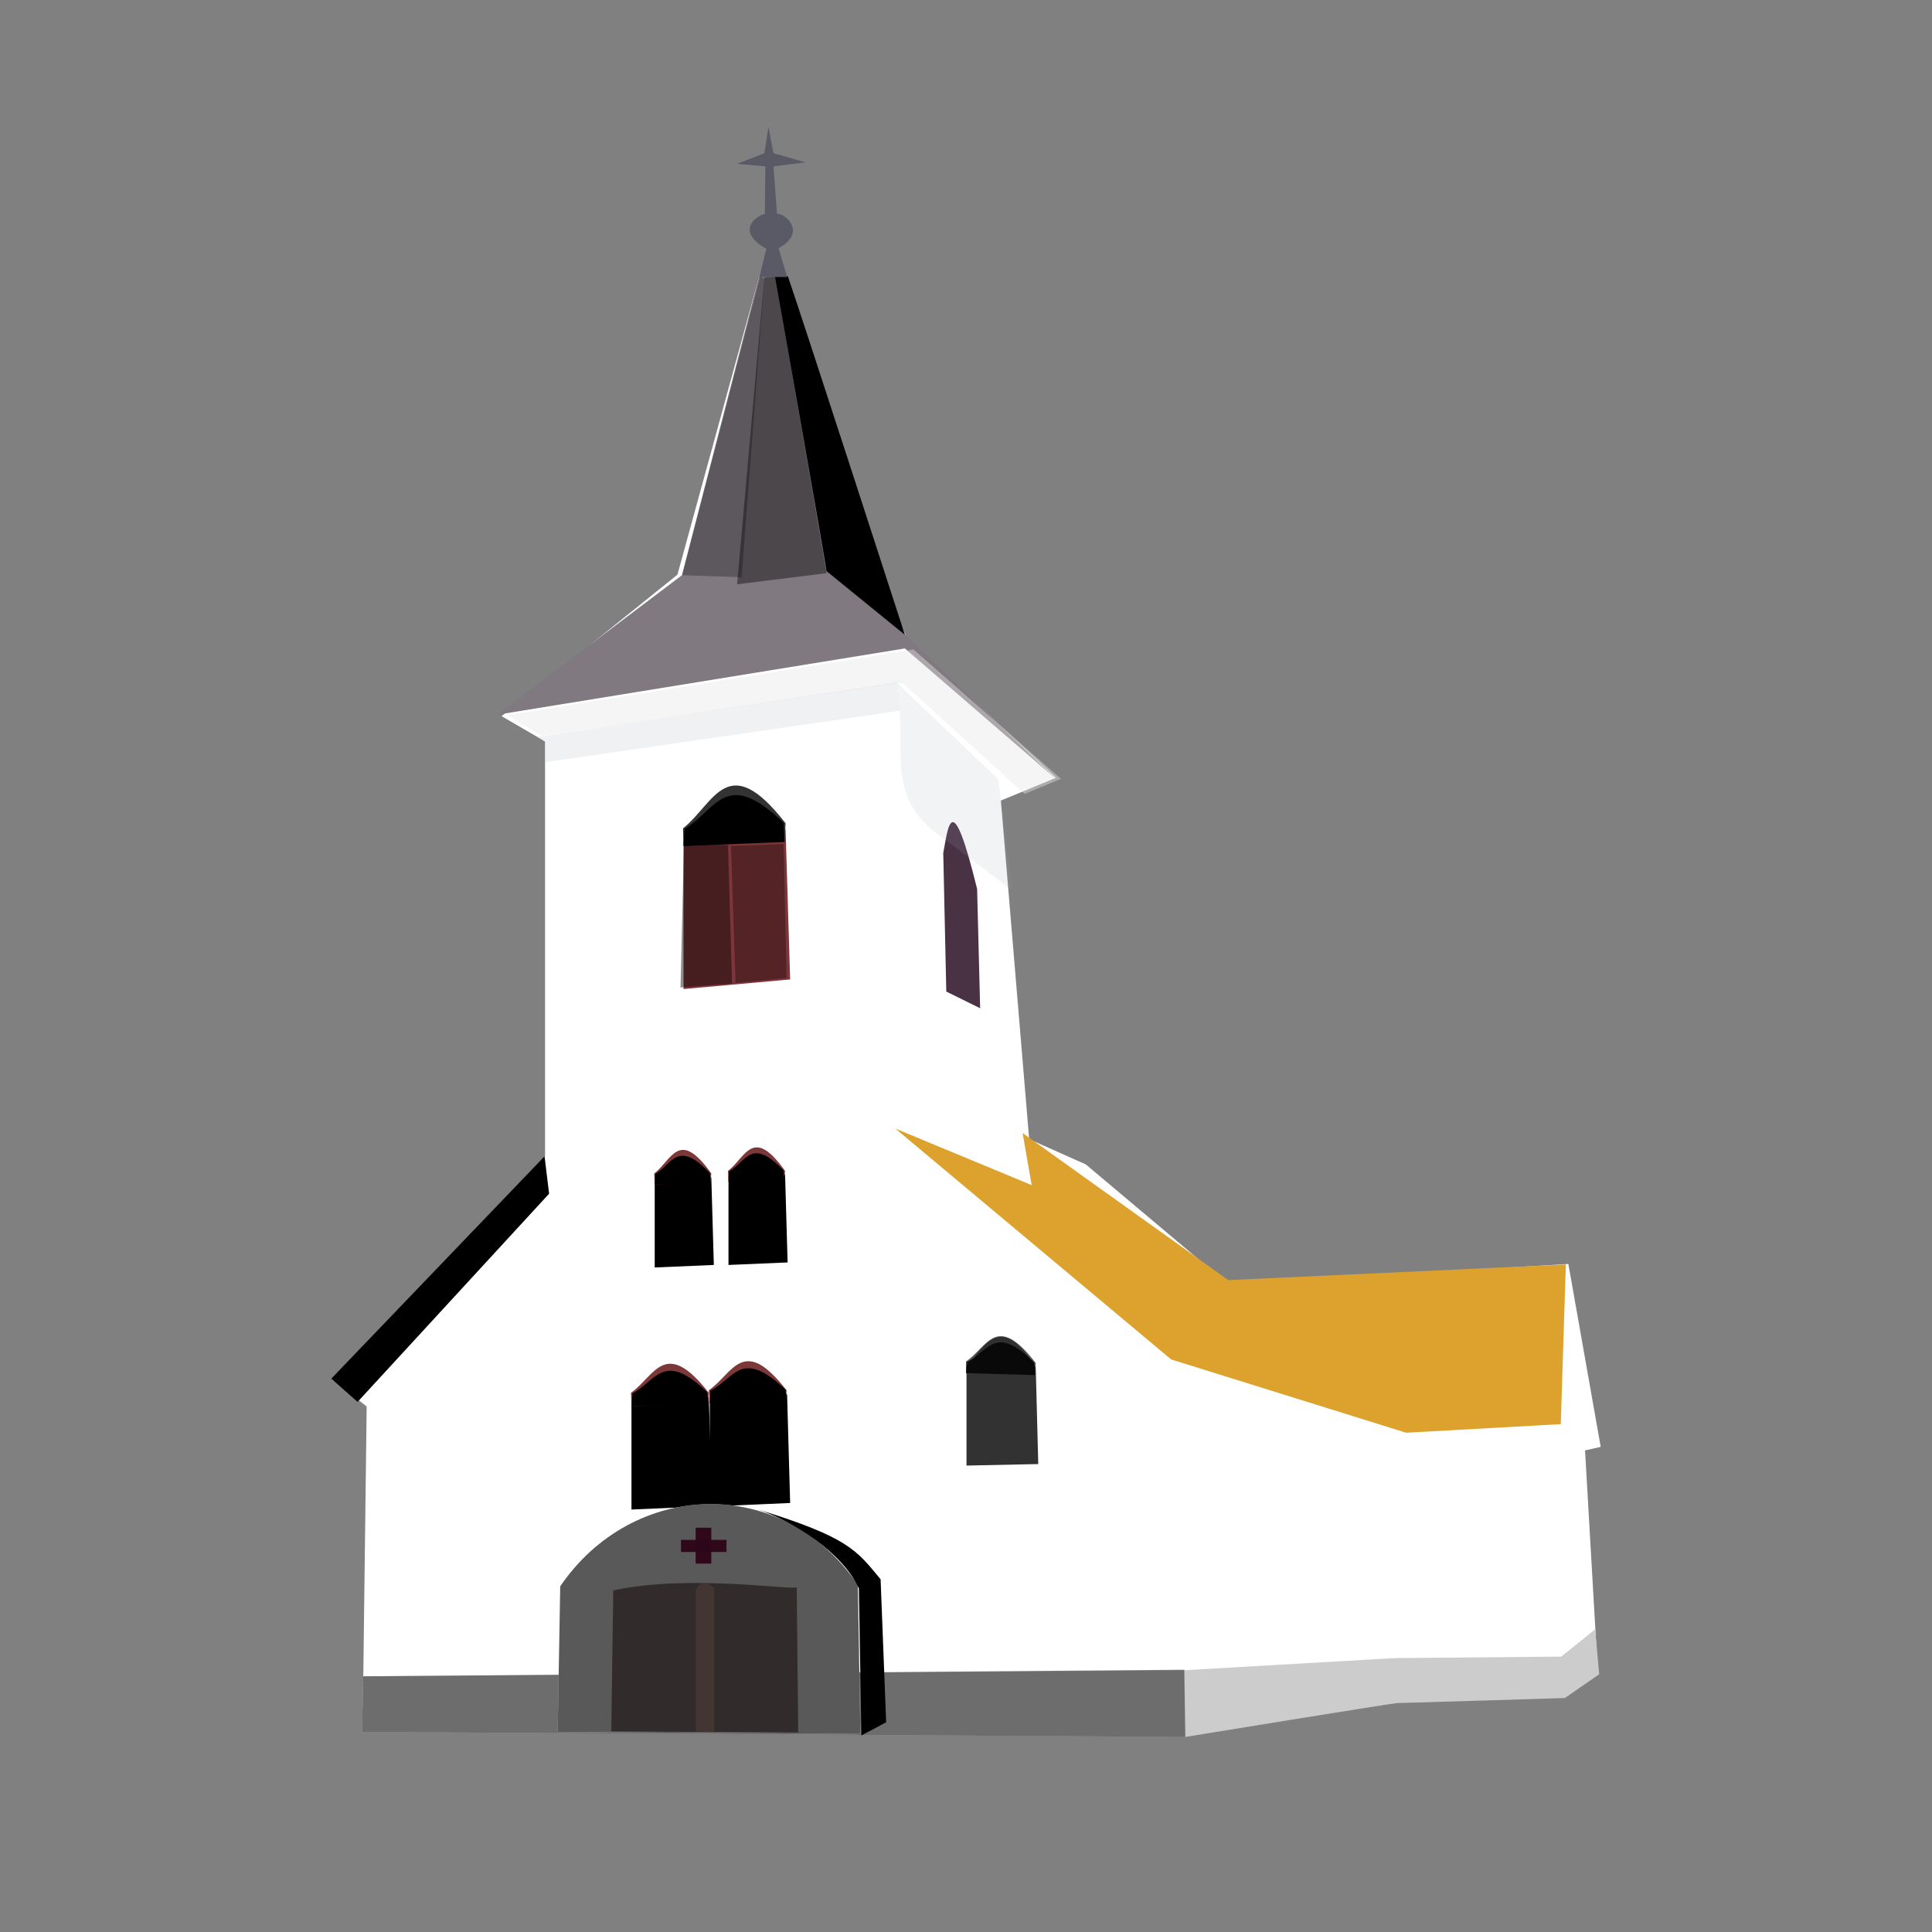 <svg id="bg_ore_church" width="200" height="200" xmlns="http://www.w3.org/2000/svg" version="1.1" xmlns:xlink="http://www.w3.org/1999/xlink" xmlns:svgjs="http://svgjs.com/svgjs" class="bgs" preserveAspectRatio="xMidYMin slice"><rect width="100%" height="100%" fill="#808080" stroke="none"/><rect id="solid_rect_ore_church" width="200" height="200" opacity="0.00" fill="#400000" class="reds"/><defs id="SvgjsDefs1206"><pattern id="SvgjsPattern1407" x="0" y="0" width="44" height="44" patternUnits="userSpaceOnUse" patternTransform="matrix(1,0,0,1,0,0)"><ellipse id="circ" rx="10" ry="10" cx="11" cy="11" stroke-opacity="1" stroke-width="0.2" opacity="1" stroke="#ffffff" fill="#400000" class="reds"/></pattern></defs><rect id="rect_ore_church" width="100%" height="100%" fill="orange" class="oranges" opacity="0.00"/><svg id="th_ore_church" preserveAspectRatio="xMidYMid meet" viewBox="-2.512 -2.512 30.144 38.232" class="svg_thumb" data-uid="ore_church" data-keyword="church" data-coll="ore" data-complex="true" data-c="{&quot;333333&quot;:[&quot;ore_church_l_11&quot;],&quot;807980&quot;:[&quot;ore_church_l_2&quot;],&quot;ffffff&quot;:[&quot;ore_church_l_1&quot;,&quot;ore_church_l_34&quot;],&quot;000000&quot;:[&quot;ore_church_l_3&quot;,&quot;ore_church_l_4&quot;,&quot;ore_church_l_5&quot;,&quot;ore_church_l_7&quot;,&quot;ore_church_l_9&quot;,&quot;ore_church_l_12&quot;,&quot;ore_church_l_13&quot;,&quot;ore_church_l_14&quot;,&quot;ore_church_l_15&quot;,&quot;ore_church_l_17&quot;,&quot;ore_church_l_19&quot;,&quot;ore_church_l_21&quot;,&quot;ore_church_l_22&quot;,&quot;ore_church_l_24&quot;,&quot;ore_church_l_26&quot;,&quot;ore_church_l_27&quot;,&quot;ore_church_l_31&quot;,&quot;ore_church_l_35&quot;,&quot;ore_church_l_36&quot;],&quot;595a65&quot;:[&quot;ore_church_l_6&quot;],&quot;7c3839&quot;:[&quot;ore_church_l_8&quot;,&quot;ore_church_l_16&quot;,&quot;ore_church_l_18&quot;,&quot;ore_church_l_20&quot;],&quot;7d3539&quot;:[&quot;ore_church_l_10&quot;],&quot;2e2e2e&quot;:[&quot;ore_church_l_23&quot;],&quot;4a3245&quot;:[&quot;ore_church_l_25&quot;],&quot;a1a8b5&quot;:[&quot;ore_church_l_28&quot;],&quot;dc3d2d&quot;:[&quot;ore_church_l_29&quot;],&quot;cccccc&quot;:[&quot;ore_church_l_30&quot;],&quot;edeff1&quot;:[&quot;ore_church_l_32&quot;],&quot;e6e6e6&quot;:[&quot;ore_church_l_33&quot;],&quot;312b2c&quot;:[&quot;ore_church_l_37&quot;],&quot;2e0724&quot;:[&quot;ore_church_l_38&quot;,&quot;ore_church_l_39&quot;],&quot;523c38&quot;:[&quot;ore_church_l_40&quot;]}" data-colors="[&quot;#ffffff&quot;,&quot;#807980&quot;,&quot;#000000&quot;,&quot;#595a65&quot;,&quot;#7c3839&quot;,&quot;#7d3539&quot;,&quot;#333333&quot;,&quot;#2e2e2e&quot;,&quot;#4a3245&quot;,&quot;#a1a8b5&quot;,&quot;#dc3d2d&quot;,&quot;#cccccc&quot;,&quot;#edeff1&quot;,&quot;#e6e6e6&quot;,&quot;#312b2c&quot;,&quot;#2e0724&quot;,&quot;#523c38&quot;]" style="overflow: visible;"><path id="ore_church_l_1" d="M24.44 31.04L20.91 31.17L16.91 31.81L0.62 31.71L0.7 25.32L0.01 24.78L4.23 20.37V12.16L3.37 11.66L6.85 8.86L8.61 2.44L11.11 9.47L11.39 10.11L14.34 12.88L13.25 13.33L13.81 20.03L14.93 20.53L17.76 22.91L24.48 22.5L25.12 26.12L24.81 26.19L25.06 30.52L24.44 31.04Z " data-color-original="#ffffff" fill="#ffffff" class="whites"/><path id="ore_church_l_2" d="M14.36 12.92L11.35 10.32L3.29 11.63L6.94 8.87L8.61 2.4H8.85L11.35 10.04L14.36 12.92Z " data-color-original="#807980" fill="#807980" class="grays"/><path id="ore_church_l_3" d="M8.57 2.98L8.79 2.96L9.8 8.83L8.03 9.05L8.57 2.98Z " fill="#000000" class="blacks" opacity=".413"/><path id="ore_church_l_4" d="M8.12 8.91L6.94 8.87L8.49 2.95L8.57 3.01Z " fill="#000000" class="blacks" opacity=".27"/><path id="ore_church_l_5" d="M9.8 8.79C9.8 8.71 8.74 2.73 8.78 2.96C8.78 2.97 9.02 2.91 9.04 2.97C9.33 3.81 11.35 10.05 11.35 10.05L9.8 8.79Z " fill="#000000" class="blacks"/><path id="ore_church_l_6" d="M8.47 2.97L8.61 2.41C7.99 2.07 8.4 1.76 8.58 1.72L8.59 0.78L8.03 0.73L8.57 0.52L8.65 0L8.75 0.52L9.38 0.7L8.75 0.78L8.82 1.72C8.97 1.7 9.43 2.08 8.85 2.4L9.02 2.97H8.47Z " data-color-original="#595a65" fill="#595a65" class="grays"/><path id="ore_church_l_7" d="M7.57 22.52L6.4 22.57V20.8C6.7 20.42 6.95 19.8 7.52 20.79Z " fill="#000000" class="blacks"/><path id="ore_church_l_8" d="M7.51 20.91L6.4 20.92L6.39 20.71C6.74 20.44 6.88 19.81 7.52 20.71L7.5 20.91Z " data-color-original="#7c3839" fill="#7c3839" class="undefineds"/><path id="ore_church_l_9" d="M7.51 20.93L6.4 20.92L6.41 20.72C6.75 20.52 6.85 20.03 7.49 20.7L7.51 20.93Z " fill="#000000" class="blacks"/><path id="ore_church_l_10" d="M9.08 16.87L6.97 17.06V14.03C7.51 13.35 7.96 12.27 8.99 13.91Z " data-color-original="#7d3539" fill="#7d3539" class="undefineds"/><path id="ore_church_l_11" d="M8.97 14.13L6.97 14.23L6.96 13.88C7.58 13.39 7.84 12.3 8.99 13.78L8.97 14.13Z " data-color-original="#333333" fill="#333333" class="grays"/><path id="ore_church_l_12" d="M8.97 14.15L6.97 14.23L6.99 13.89C7.62 13.52 7.8 12.66 8.95 13.77L8.97 14.15Z " fill="#000000" class="blacks"/><path id="ore_church_l_13" d="M9.01 16.84L8 16.94L7.91 14.23L8.95 14.19L9.01 16.84Z " fill="#000000" class="blacks" opacity=".339"/><path id="ore_church_l_14" d="M6.91 17.03L7.93 16.95L7.85 14.21L6.98 14.19Z " fill="#000000" class="blacks" opacity=".439"/><path id="ore_church_l_15" d="M9.03 22.47L7.86 22.52V20.75C8.16 20.37 8.41 19.75 8.98 20.74L9.03 22.47Z " fill="#000000" class="blacks"/><path id="ore_church_l_16" d="M8.97 20.86L7.86 20.87L7.85 20.66C8.2 20.39 8.34 19.76 8.98 20.66L8.96 20.86Z " data-color-original="#7c3839" fill="#7c3839" class="undefineds"/><path id="ore_church_l_17" d="M8.97 20.88L7.86 20.87L7.87 20.67C8.22 20.47 8.31 19.98 8.95 20.65L8.97 20.88ZM9.08 27.23L7.49 27.3V25.11C7.9 24.64 8.24 23.87 9.02 25.09Z " fill="#000000" class="blacks"/><path id="ore_church_l_18" d="M9 25.25L7.49 25.26L7.47 25C7.95 24.67 8.14 23.89 9.01 25L8.99 25.25Z " data-color-original="#7c3839" fill="#7c3839" class="undefineds"/><path id="ore_church_l_19" d="M9 25.27L7.49 25.26L7.5 25.01C7.98 24.77 8.11 24.15 8.99 24.99L9.01 25.27ZM7.54 27.29L5.94 27.36V25.17C6.35 24.7 6.69 23.92 7.47 25.14Z " fill="#000000" class="blacks"/><path id="ore_church_l_20" d="M7.46 25.3L5.94 25.31L5.93 25.05C6.4 24.72 6.6 23.94 7.47 25.05L7.45 25.3Z " data-color-original="#7c3839" fill="#7c3839" class="undefineds"/><path id="ore_church_l_21" d="M7.46 25.32L5.94 25.31L5.96 25.06C6.43 24.82 6.57 24.2 7.44 25.04L7.46 25.32Z " fill="#000000" class="blacks"/><path id="ore_church_l_22" d="M13.99 26.46L12.57 26.49V24.53C12.93 24.12 13.24 23.44 13.94 24.54L13.99 26.46Z " fill="#000000" class="blacks" opacity=".804"/><path id="ore_church_l_23" d="M13.92 24.68L12.56 24.66L12.56 24.43C12.99 24.14 13.16 23.45 13.94 24.46L13.92 24.68Z " data-color-original="#2e2e2e" fill="#2e2e2e" class="grays" opacity=".804"/><path id="ore_church_l_24" d="M13.92 24.7L12.56 24.66L12.58 24.44C13.01 24.23 13.13 23.68 13.91 24.45L13.93 24.7Z " fill="#000000" class="blacks" opacity=".804"/><path id="ore_church_l_25" d="M12.84 17.44L12.17 17.11L12.11 14.37C12.21 13.83 12.28 13.04 12.78 15.08L12.84 17.44Z " data-color-original="#4a3245" fill="#4a3245" class="grays"/><path id="ore_church_l_26" d="M4.31 21.11L0.52 25.23L0 24.77L4.22 20.37Z " fill="#000000" class="blacks"/><path id="ore_church_l_27" d="M4.31 21.11L0.55 25.2L0 24.77L4.22 20.37L4.31 21.11Z " fill="#000000" class="blacks" opacity=".057"/><path id="ore_church_l_28" d="M11.15 10.96C11.46 11.98 10.9 13.09 11.89 13.91L13.47 15.1L13.2 12.91Z " data-color-original="#a1a8b5" fill="#a1a8b5" class="grays" opacity=".139"/><path id="ore_church_l_29" d="M11.16 19.82L16.62 24.39L21.27 25.84L24.33 25.67L24.43 22.51L17.75 22.82L13.68 19.91L13.86 20.94Z " data-color-original="#dc3d2d" fill="#dca22d" class="reds"/><path id="ore_church_l_30" d="M0.61 31.76L16.9 31.86S21.01 31.19 21.09 31.19C21.18 31.19 24.41 31.09 24.41 31.09L25.09 30.62L25.01 29.73L24.34 30.27L21.03 30.3L16.88 30.54L0.63 30.66L0.61 31.76Z " data-color-original="#cccccc" fill="#cccccc" class="grays"/><path id="ore_church_l_31" d="M0.61 31.76L16.9 31.86L16.88 30.53L0.63 30.66Z " fill="#000000" class="blacks" opacity=".465"/><path id="ore_church_l_32" d="M4.09 12.07L4.24 12.17L4.24 12.57L11.27 11.55L11.18 10.99L4.09 12.07Z " data-color-original="#edeff1" fill="#edeff1" class="grays" opacity=".857"/><path id="ore_church_l_33" d="M4.16 12.05L3.48 11.64L11.52 10.34L14.44 12.9L13.72 13.2L11.3 11L4.17 12.05Z " data-color-original="#e6e6e6" fill="#e6e6e6" class="grays" opacity=".417"/><path id="ore_church_l_34" d="M10.47 31.8L10.42 28.85C8.91 26.64 5.95 26.79 4.53 28.88L4.48 31.76L10.47 31.8Z " data-color-original="#ffffff" fill="#ffffff" class="whites"/><path id="ore_church_l_35" d="M8.45 27.36C10.23 27.91 10.39 28.16 10.87 28.74L10.98 31.57L10.49 31.83L10.44 28.92C10.11 28.2 9.13 27.59 8.45 27.36Z " fill="#000000" class="blacks"/><path id="ore_church_l_36" d="M10.47 31.8L10.42 28.85C8.91 26.64 5.95 26.79 4.53 28.88L4.48 31.76L10.47 31.8Z " fill="#000000" class="blacks" opacity=".652"/><path id="ore_church_l_37" d="M9.24 31.77L9.21 28.9C9.03 28.95 7.06 28.64 5.58 28.96L5.54 31.75L9.24 31.77Z " data-color-original="#312b2c" fill="#312b2c" class="grays"/><path id="ore_church_l_38" d="M7.21 27.72H7.52V28.43H7.21Z " data-color-original="#2e0724" fill="#2e0719" class="pinks" opacity=".98"/><path id="ore_church_l_39" d="M7.82 27.96V28.2H6.92V27.96Z " data-color-original="#2e0724" fill="#2e0719" class="pinks" opacity=".98"/><path id="ore_church_l_40" d="M7.58 31.77V28.9C7.56 28.95 7.36 28.64 7.21 28.96V31.75L7.59 31.77Z " data-color-original="#523c38" fill="#523c38" class="grays" opacity=".565"/></svg></svg>